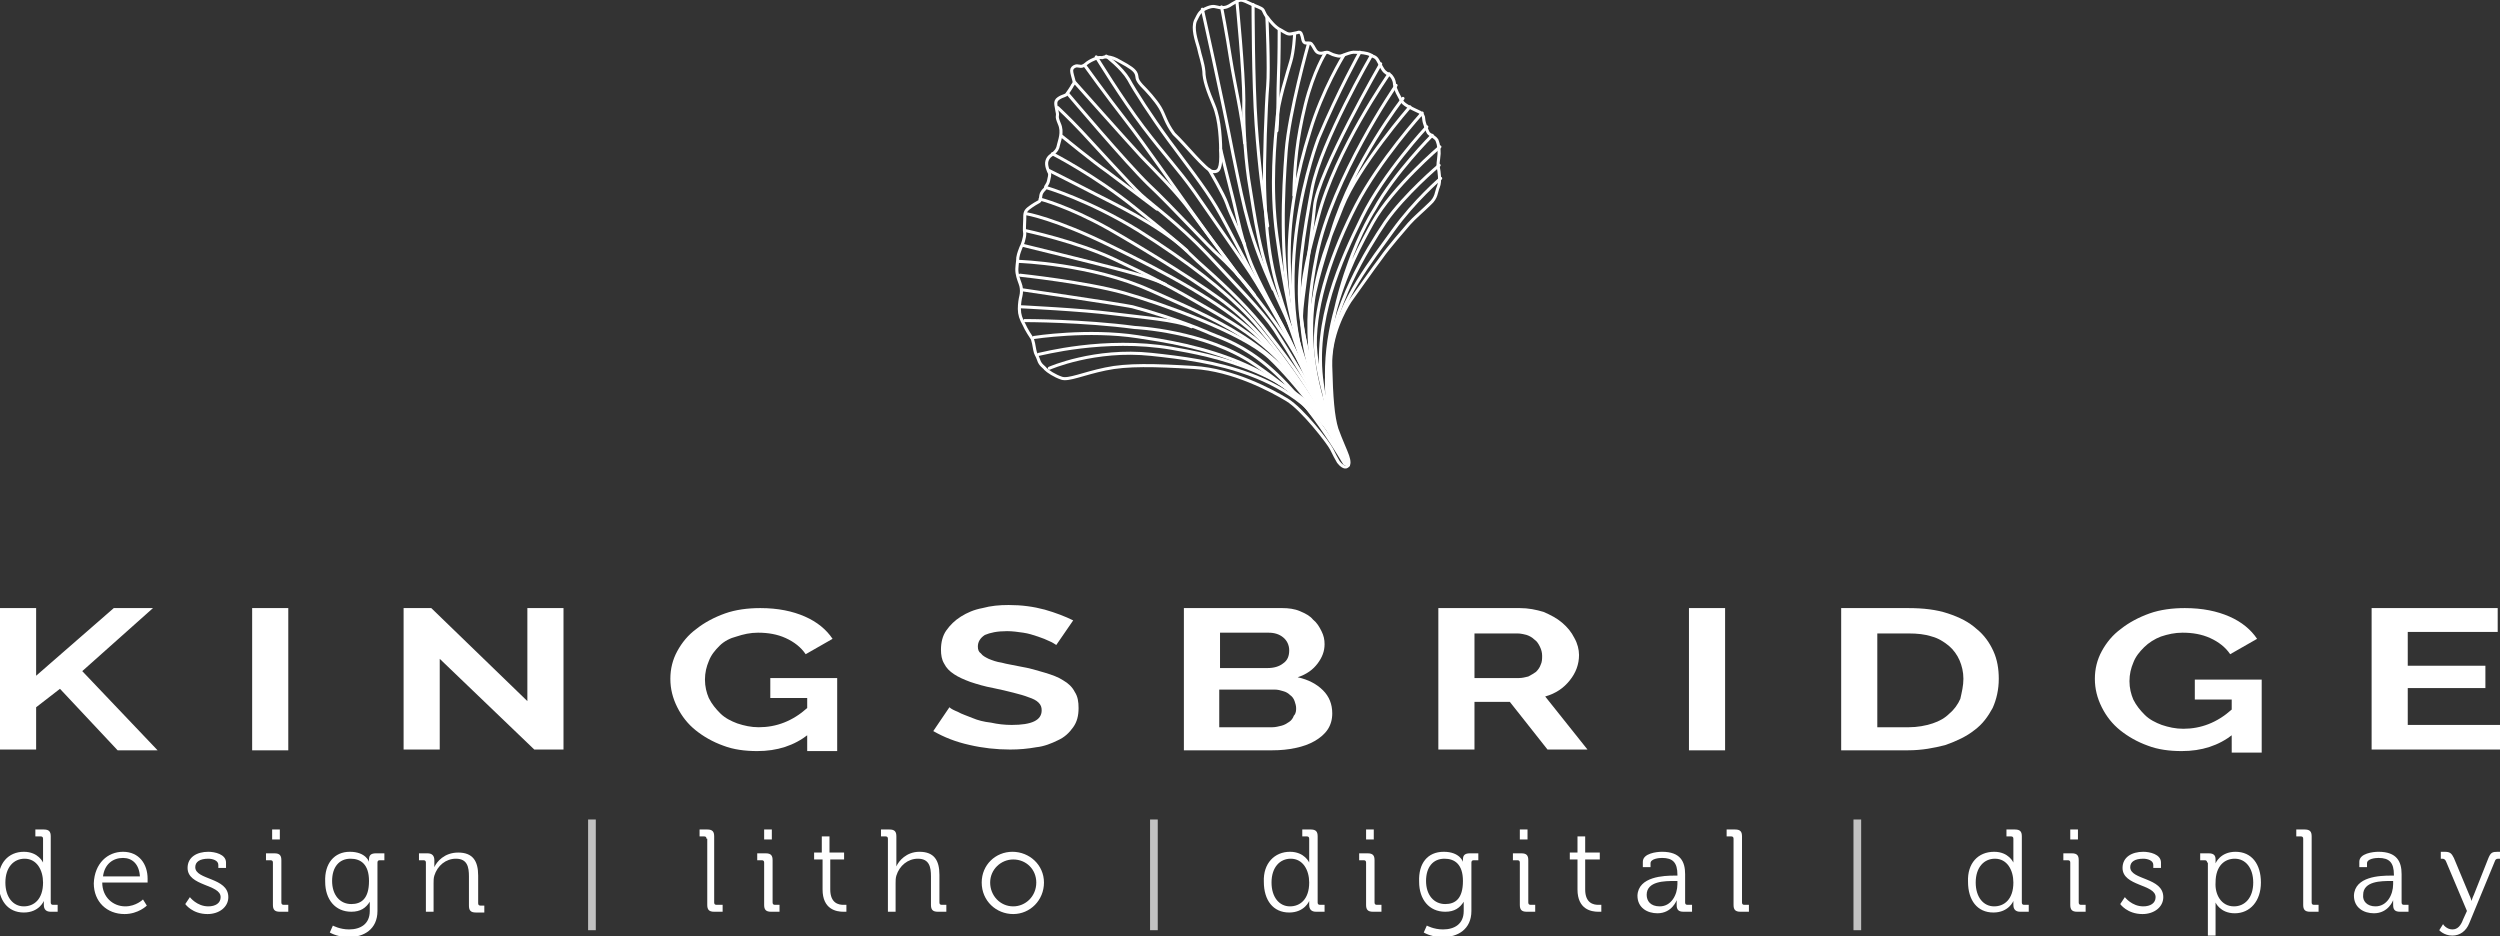 <?xml version="1.0" encoding="utf-8"?>
<!-- Generator: Adobe Illustrator 20.1.0, SVG Export Plug-In . SVG Version: 6.00 Build 0)  -->
<svg version="1.1" id="Layer_1" xmlns="http://www.w3.org/2000/svg" xmlns:xlink="http://www.w3.org/1999/xlink" x="0px" y="0px"
	 viewBox="0 0 325.2 121.8" style="enable-background:new 0 0 325.2 121.8;" xml:space="preserve">
<rect x="0" y="0" width="325.2" height="121.8" fill="#333333" stroke="none"/>
<style type="text/css">
	.st0{fill:#FFFFFF;}
	.st1{opacity:0.7;fill:#FFFFFF;}
	.st2{fill:none;stroke:#FFFFFF;stroke-width:0.4;}
	.st3{fill:none;stroke:#FFFFFF;stroke-width:0.4;stroke-linecap:round;}
</style>
<g>
	<path class="st0" d="M0,97.6V79.1h4.7v8.8l10.1-8.8h5.1l-9.2,8.2l9.8,10.3h-5.2l-7.5-8L4.7,92v5.5H0z"/>
	<path class="st0" d="M32.8,97.6V79.1h4.7v18.5H32.8z"/>
	<path class="st0" d="M57.2,85.7v11.8h-4.7V79.1h3.6l12.5,12.1V79.1h4.7v18.4h-3.8L57.2,85.7z"/>
	<path class="st0" d="M105.2,95.5c-1.9,1.5-4.1,2.2-6.7,2.2c-1.6,0-3.1-0.2-4.4-0.7c-1.4-0.5-2.6-1.2-3.6-2c-1-0.8-1.8-1.8-2.4-3
		c-0.6-1.2-0.9-2.4-0.9-3.7c0-1.3,0.3-2.5,0.9-3.6c0.6-1.1,1.4-2.1,2.5-2.9c1-0.8,2.3-1.5,3.7-2c1.4-0.5,3-0.7,4.6-0.7
		c2.3,0,4.2,0.4,5.8,1.1c1.6,0.7,2.8,1.7,3.6,2.9l-3.5,2c-0.6-0.9-1.5-1.6-2.6-2.1c-1.1-0.5-2.3-0.7-3.6-0.7c-1,0-1.9,0.2-2.8,0.5
		C95,83,94.2,83.4,93.6,84c-0.6,0.6-1.1,1.2-1.4,2c-0.3,0.7-0.5,1.5-0.5,2.4c0,0.9,0.2,1.7,0.5,2.4c0.4,0.8,0.9,1.4,1.5,2
		c0.6,0.6,1.4,1,2.2,1.3c0.9,0.3,1.8,0.5,2.8,0.5c2.3,0,4.4-0.8,6.3-2.5v-1.3h-4.8v-2.6h8.7v9.5h-3.9V95.5z"/>
	<path class="st0" d="M137.4,83.9c-0.2-0.1-0.4-0.3-0.9-0.5c-0.4-0.2-0.9-0.4-1.5-0.6c-0.6-0.2-1.2-0.4-1.9-0.5
		c-0.7-0.1-1.4-0.2-2.1-0.2c-1.3,0-2.2,0.2-2.9,0.5c-0.6,0.4-0.9,0.9-0.9,1.5c0,0.4,0.1,0.7,0.4,0.9c0.2,0.3,0.6,0.5,1,0.7
		c0.5,0.2,1,0.4,1.7,0.5c0.7,0.2,1.5,0.3,2.4,0.5c1.2,0.2,2.2,0.5,3.2,0.8c1,0.3,1.8,0.6,2.4,1c0.7,0.4,1.2,0.9,1.5,1.5
		c0.4,0.6,0.5,1.3,0.5,2.1c0,1-0.2,1.8-0.7,2.5c-0.5,0.7-1.1,1.3-2,1.7c-0.8,0.4-1.8,0.8-2.8,0.9c-1.1,0.2-2.2,0.3-3.4,0.3
		c-1.8,0-3.6-0.2-5.3-0.6c-1.8-0.4-3.3-1-4.7-1.8l2.1-3.1c0.2,0.2,0.6,0.4,1.1,0.6c0.5,0.3,1.2,0.5,1.9,0.8c0.7,0.3,1.5,0.5,2.4,0.6
		c0.9,0.2,1.8,0.3,2.7,0.3c2.6,0,3.9-0.6,3.9-1.9c0-0.4-0.1-0.7-0.4-1c-0.3-0.3-0.7-0.5-1.3-0.7c-0.5-0.2-1.2-0.4-2-0.6
		c-0.8-0.2-1.6-0.4-2.6-0.6c-1.1-0.2-2.1-0.5-3-0.8c-0.8-0.3-1.5-0.6-2.1-1c-0.6-0.4-1-0.8-1.3-1.4c-0.3-0.5-0.4-1.1-0.4-1.8
		c0-0.9,0.2-1.8,0.7-2.5c0.5-0.7,1.1-1.3,1.9-1.8c0.8-0.5,1.7-0.9,2.8-1.1c1.1-0.3,2.2-0.4,3.4-0.4c1.7,0,3.2,0.2,4.7,0.6
		c1.4,0.4,2.7,0.9,3.7,1.4L137.4,83.9z"/>
	<path class="st0" d="M173.3,92.8c0,0.8-0.2,1.5-0.6,2.1c-0.4,0.6-1,1.1-1.7,1.5c-0.7,0.4-1.5,0.7-2.5,0.9c-0.9,0.2-1.9,0.3-3,0.3
		H154V79.1h12.8c0.8,0,1.6,0.1,2.3,0.4c0.7,0.3,1.3,0.6,1.7,1.1c0.5,0.4,0.8,0.9,1.1,1.5c0.3,0.6,0.4,1.1,0.4,1.7
		c0,0.9-0.3,1.7-0.9,2.5c-0.6,0.8-1.4,1.4-2.6,1.8c1.4,0.3,2.5,0.9,3.3,1.7C172.9,90.6,173.3,91.6,173.3,92.8z M158.7,82.2v4.7h6.2
		c0.8,0,1.5-0.2,2-0.6c0.6-0.4,0.8-1,0.8-1.7c0-0.7-0.3-1.3-0.8-1.7c-0.5-0.4-1.1-0.6-1.9-0.6H158.7z M168.6,92.1
		c0-0.3-0.1-0.6-0.2-0.9c-0.1-0.3-0.3-0.6-0.6-0.8c-0.2-0.2-0.5-0.4-0.9-0.5c-0.3-0.1-0.7-0.2-1.1-0.2h-7.2v4.9h6.9
		c0.4,0,0.8-0.1,1.2-0.2c0.4-0.1,0.7-0.3,1-0.5c0.3-0.2,0.5-0.5,0.6-0.8C168.6,92.8,168.6,92.4,168.6,92.1z"/>
	<path class="st0" d="M187.1,97.6V79.1h10.6c1.1,0,2.1,0.2,3.1,0.5c0.9,0.4,1.7,0.8,2.4,1.4c0.7,0.6,1.2,1.2,1.6,2
		c0.4,0.7,0.6,1.5,0.6,2.2c0,1.2-0.4,2.3-1.2,3.3c-0.8,1-1.8,1.7-3.2,2.1l5.5,6.9h-5.2l-4.9-6.2h-4.6v6.2H187.1z M191.8,88.2h5.8
		c0.4,0,0.8-0.1,1.2-0.2c0.4-0.2,0.7-0.4,1-0.6c0.3-0.3,0.5-0.6,0.6-0.9c0.2-0.4,0.2-0.8,0.2-1.2c0-0.4-0.1-0.8-0.3-1.2
		c-0.2-0.4-0.4-0.7-0.7-0.9c-0.3-0.3-0.7-0.5-1-0.6c-0.4-0.1-0.8-0.2-1.2-0.2h-5.6V88.2z"/>
	<path class="st0" d="M219.7,97.6V79.1h4.7v18.5H219.7z"/>
	<path class="st0" d="M239.5,97.6V79.1h8.7c2,0,3.7,0.2,5.2,0.7c1.5,0.5,2.7,1.1,3.7,2c1,0.8,1.7,1.8,2.2,2.9
		c0.5,1.1,0.7,2.3,0.7,3.6c0,1.4-0.3,2.7-0.8,3.8c-0.6,1.1-1.3,2.1-2.4,2.9c-1,0.8-2.3,1.4-3.7,1.9c-1.5,0.4-3.1,0.7-4.9,0.7H239.5z
		 M255.4,88.3c0-0.9-0.2-1.7-0.5-2.4c-0.3-0.7-0.8-1.4-1.4-1.9c-0.6-0.5-1.4-1-2.2-1.2c-0.9-0.3-1.9-0.4-3-0.4h-4.1v12.2h4.1
		c1.1,0,2.2-0.2,3.1-0.5c0.9-0.3,1.6-0.7,2.2-1.3c0.6-0.5,1.1-1.2,1.4-1.9C255.2,90,255.4,89.2,255.4,88.3z"/>
	<path class="st0" d="M290.5,95.5c-1.9,1.5-4.1,2.2-6.7,2.2c-1.6,0-3.1-0.2-4.4-0.7c-1.4-0.5-2.6-1.2-3.6-2c-1-0.8-1.8-1.8-2.4-3
		c-0.6-1.2-0.9-2.4-0.9-3.7c0-1.3,0.3-2.5,0.9-3.6c0.6-1.1,1.4-2.1,2.5-2.9c1-0.8,2.3-1.5,3.7-2c1.4-0.5,3-0.7,4.6-0.7
		c2.3,0,4.2,0.4,5.8,1.1c1.6,0.7,2.8,1.7,3.6,2.9l-3.5,2c-0.6-0.9-1.5-1.6-2.6-2.1c-1.1-0.5-2.3-0.7-3.6-0.7c-1,0-1.9,0.2-2.8,0.5
		c-0.8,0.3-1.6,0.8-2.2,1.4c-0.6,0.6-1.1,1.2-1.4,2c-0.3,0.7-0.5,1.5-0.5,2.4c0,0.9,0.2,1.7,0.5,2.4c0.4,0.8,0.9,1.4,1.5,2
		c0.6,0.6,1.4,1,2.2,1.3c0.9,0.3,1.8,0.5,2.8,0.5c2.3,0,4.4-0.8,6.3-2.5v-1.3h-4.8v-2.6h8.7v9.5h-3.9V95.5z"/>
	<path class="st0" d="M325.2,94.4v3.1h-16.7V79.1h16.4v3.1h-11.7v4.4h10.1v2.9h-10.1v4.8H325.2z"/>
</g>
<path class="st0" d="M3.1,110.8c1.9,0,2.5,1.4,2.5,1.4h0c0,0,0-0.3,0-0.6v-2.5c0-0.2-0.1-0.3-0.3-0.3H4.6v-0.9h1.1
	c0.7,0,0.9,0.3,0.9,0.9v8.6c0,0.2,0.1,0.3,0.3,0.3h0.6v0.9H6.6c-0.6,0-0.9-0.3-0.9-0.9c0-0.3,0-0.5,0-0.5h0c0,0-0.6,1.5-2.6,1.5
	c-2.1,0-3.3-1.6-3.3-4C-0.3,112.3,1.1,110.8,3.1,110.8z M5.6,114.8c0-1.6-0.8-3.1-2.4-3.1c-1.4,0-2.5,1.1-2.5,3.1
	c0,1.9,1,3.1,2.4,3.1C4.4,117.9,5.6,117,5.6,114.8z"/>
<path class="st0" d="M16,110.8c2.1,0,3.2,1.6,3.2,3.5c0,0.2,0,0.5,0,0.5h-5.9c0,1.9,1.4,3.1,3,3.1c1.4,0,2.3-0.9,2.3-0.9l0.5,0.8
	c0,0-1.1,1.1-2.9,1.1c-2.3,0-4-1.6-4-4C12.3,112.3,14,110.8,16,110.8z M18.2,114c-0.1-1.6-1-2.4-2.2-2.4c-1.3,0-2.4,0.8-2.6,2.4
	H18.2z"/>
<path class="st0" d="M24.7,116.7c0,0,0.9,1.2,2.4,1.2c0.9,0,1.6-0.4,1.6-1.2c0-1.7-4.3-1.4-4.3-3.8c0-1.4,1.2-2.1,2.7-2.1
	c0.8,0,2.3,0.3,2.3,1.4v0.7h-1v-0.4c0-0.6-0.8-0.8-1.3-0.8c-1.1,0-1.7,0.4-1.7,1.1c0,1.7,4.3,1.3,4.3,3.9c0,1.3-1.2,2.2-2.7,2.2
	c-2,0-2.9-1.3-2.9-1.3L24.7,116.7z"/>
<path class="st0" d="M35.5,112.2c0-0.2-0.1-0.3-0.3-0.3h-0.6v-0.9h1.1c0.7,0,0.9,0.3,0.9,0.9v5.5c0,0.2,0.1,0.3,0.3,0.3h0.6v0.9
	h-1.1c-0.7,0-0.9-0.3-0.9-0.9V112.2z M35.4,107.9h1v1.3h-1V107.9z"/>
<path class="st0" d="M45.5,110.8c2.1,0,2.5,1.3,2.5,1.3h0c0,0,0-0.1,0-0.3c0-0.5,0.2-0.8,0.9-0.8H50v0.9h-0.6
	c-0.2,0-0.3,0.1-0.3,0.3v6.3c0,2.4-1.8,3.4-3.7,3.4c-0.9,0-1.8-0.2-2.5-0.6l0.4-0.9c0,0,0.9,0.5,2.1,0.5c1.5,0,2.7-0.7,2.7-2.4v-0.7
	c0-0.3,0-0.5,0-0.5h0c-0.5,0.8-1.2,1.3-2.4,1.3c-2.1,0-3.4-1.6-3.4-3.9C42.2,112.3,43.5,110.8,45.5,110.8z M48,114.6
	c0-2.2-1.1-2.9-2.4-2.9c-1.5,0-2.4,1.1-2.4,2.9c0,1.8,1,3,2.5,3C47,117.6,48,116.9,48,114.6z"/>
<path class="st0" d="M55.4,112.2c0-0.2-0.1-0.3-0.3-0.3h-0.6v-0.9h1.1c0.6,0,0.9,0.3,0.9,0.9v0.4c0,0.3,0,0.5,0,0.5h0
	c0.3-0.7,1.3-1.9,3.1-1.9c1.9,0,2.6,1.1,2.6,3v3.6c0,0.2,0.1,0.3,0.3,0.3H63v0.9h-1.1c-0.7,0-0.9-0.3-0.9-0.9V114
	c0-1.2-0.2-2.3-1.7-2.3c-1.3,0-2.4,0.9-2.8,2.2c-0.1,0.3-0.1,0.7-0.1,1v3.7h-1V112.2z"/>
<path class="st1" d="M76.5,106.6h1V121h-1V106.6z"/>
<path class="st0" d="M91.9,109.1c0-0.2-0.1-0.3-0.3-0.3H91v-0.9H92c0.7,0,0.9,0.3,0.9,0.9v8.6c0,0.2,0.1,0.3,0.3,0.3H94v0.9h-1.1
	c-0.7,0-0.9-0.3-0.9-0.9V109.1z"/>
<path class="st0" d="M99.4,112.2c0-0.2-0.1-0.3-0.3-0.3h-0.6v-0.9h1.1c0.7,0,0.9,0.3,0.9,0.9v5.5c0,0.2,0.1,0.3,0.3,0.3h0.6v0.9
	h-1.1c-0.7,0-0.9-0.3-0.9-0.9V112.2z M99.4,107.9h1v1.3h-1V107.9z"/>
<path class="st0" d="M106.9,111.8h-1v-0.9h1v-2.1h1v2.1h1.9v0.9H108v3.9c0,1.8,1.1,2,1.7,2c0.2,0,0.4,0,0.4,0v0.9c0,0-0.2,0-0.4,0
	c-0.9,0-2.7-0.3-2.7-2.9V111.8z"/>
<path class="st0" d="M115.5,109.1c0-0.2-0.1-0.3-0.3-0.3h-0.6v-0.9h1.1c0.7,0,0.9,0.3,0.9,0.9v3.3c0,0.4,0,0.6,0,0.6h0
	c0.3-0.7,1.3-1.9,3-1.9c1.9,0,2.6,1.1,2.6,3v3.6c0,0.2,0.1,0.3,0.3,0.3h0.6v0.9H122c-0.7,0-0.9-0.3-0.9-0.9V114
	c0-1.2-0.2-2.3-1.7-2.3c-1.3,0-2.4,0.9-2.8,2.2c-0.1,0.3-0.1,0.7-0.1,1v3.7h-1V109.1z"/>
<path class="st0" d="M131.7,110.8c2.2,0,4.1,1.7,4.1,4c0,2.3-1.8,4.1-4,4.1c-2.2,0-4.1-1.7-4.1-4.1
	C127.7,112.5,129.5,110.8,131.7,110.8z M131.8,117.9c1.6,0,3-1.3,3-3.1c0-1.7-1.3-3-3-3c-1.6,0-3,1.3-3,3
	C128.8,116.5,130.1,117.9,131.8,117.9z"/>
<path class="st1" d="M149.6,106.6h1V121h-1V106.6z"/>
<path class="st0" d="M167.8,110.8c1.9,0,2.5,1.4,2.5,1.4h0c0,0,0-0.3,0-0.6v-2.5c0-0.2-0.1-0.3-0.3-0.3h-0.6v-0.9h1.1
	c0.7,0,0.9,0.3,0.9,0.9v8.6c0,0.2,0.1,0.3,0.3,0.3h0.6v0.9h-1.1c-0.6,0-0.9-0.3-0.9-0.9c0-0.3,0-0.5,0-0.5h0c0,0-0.6,1.5-2.6,1.5
	c-2.1,0-3.3-1.6-3.3-4C164.3,112.3,165.8,110.8,167.8,110.8z M170.3,114.8c0-1.6-0.8-3.1-2.4-3.1c-1.4,0-2.5,1.1-2.5,3.1
	c0,1.9,1,3.1,2.4,3.1C169.1,117.9,170.3,117,170.3,114.8z"/>
<path class="st0" d="M177.7,112.2c0-0.2-0.1-0.3-0.3-0.3h-0.6v-0.9h1.1c0.7,0,0.9,0.3,0.9,0.9v5.5c0,0.2,0.1,0.3,0.3,0.3h0.6v0.9
	h-1.1c-0.7,0-0.9-0.3-0.9-0.9V112.2z M177.7,107.9h1v1.3h-1V107.9z"/>
<path class="st0" d="M187.8,110.8c2.1,0,2.5,1.3,2.5,1.3h0c0,0,0-0.1,0-0.3c0-0.5,0.2-0.8,0.9-0.8h1.1v0.9h-0.6
	c-0.2,0-0.3,0.1-0.3,0.3v6.3c0,2.4-1.8,3.4-3.7,3.4c-0.9,0-1.8-0.2-2.5-0.6l0.4-0.9c0,0,0.9,0.5,2.1,0.5c1.5,0,2.7-0.7,2.7-2.4v-0.7
	c0-0.3,0-0.5,0-0.5h0c-0.5,0.8-1.2,1.3-2.4,1.3c-2.1,0-3.4-1.6-3.4-3.9C184.5,112.3,185.7,110.8,187.8,110.8z M190.3,114.6
	c0-2.2-1.1-2.9-2.4-2.9c-1.5,0-2.4,1.1-2.4,2.9c0,1.8,1,3,2.5,3C189.3,117.6,190.3,116.9,190.3,114.6z"/>
<path class="st0" d="M197.7,112.2c0-0.2-0.1-0.3-0.3-0.3h-0.6v-0.9h1.1c0.7,0,0.9,0.3,0.9,0.9v5.5c0,0.2,0.1,0.3,0.3,0.3h0.6v0.9
	h-1.1c-0.7,0-0.9-0.3-0.9-0.9V112.2z M197.7,107.9h1v1.3h-1V107.9z"/>
<path class="st0" d="M205.2,111.8h-1v-0.9h1v-2.1h1v2.1h1.9v0.9h-1.9v3.9c0,1.8,1.1,2,1.7,2c0.2,0,0.4,0,0.4,0v0.9c0,0-0.2,0-0.4,0
	c-0.9,0-2.7-0.3-2.7-2.9V111.8z"/>
<path class="st0" d="M217.8,113.9h0.4v-0.1c0-1.6-0.6-2.2-2-2.2c-0.4,0-1.5,0.1-1.5,0.7v0.5h-1v-0.7c0-1.1,1.8-1.3,2.5-1.3
	c2.4,0,3,1.3,3,2.9v3.7c0,0.2,0.1,0.3,0.3,0.3h0.6v0.9h-1.1c-0.7,0-0.9-0.3-0.9-0.9c0-0.3,0-0.6,0-0.6h0c0,0-0.6,1.7-2.5,1.7
	c-1.3,0-2.6-0.7-2.6-2.3C213.1,114,216.5,113.9,217.8,113.9z M215.9,117.9c1.5,0,2.3-1.5,2.3-2.9v-0.4h-0.4c-1.2,0-3.6,0-3.6,1.8
	C214.2,117.2,214.7,117.9,215.9,117.9z"/>
<path class="st0" d="M225.5,109.1c0-0.2-0.1-0.3-0.3-0.3h-0.6v-0.9h1.1c0.7,0,0.9,0.3,0.9,0.9v8.6c0,0.2,0.1,0.3,0.3,0.3h0.6v0.9
	h-1.1c-0.7,0-0.9-0.3-0.9-0.9V109.1z"/>
<path class="st1" d="M241.1,106.6h1V121h-1V106.6z"/>
<path class="st0" d="M259.4,110.8c1.9,0,2.5,1.4,2.5,1.4h0c0,0,0-0.3,0-0.6v-2.5c0-0.2-0.1-0.3-0.3-0.3h-0.6v-0.9h1.1
	c0.7,0,0.9,0.3,0.9,0.9v8.6c0,0.2,0.1,0.3,0.3,0.3h0.6v0.9h-1.1c-0.6,0-0.9-0.3-0.9-0.9c0-0.3,0-0.5,0-0.5h0c0,0-0.6,1.5-2.6,1.5
	c-2.1,0-3.3-1.6-3.3-4C255.9,112.3,257.3,110.8,259.4,110.8z M261.9,114.8c0-1.6-0.8-3.1-2.4-3.1c-1.4,0-2.5,1.1-2.5,3.1
	c0,1.9,1,3.1,2.4,3.1C260.7,117.9,261.9,117,261.9,114.8z"/>
<path class="st0" d="M269.3,112.2c0-0.2-0.1-0.3-0.3-0.3h-0.6v-0.9h1.1c0.7,0,0.9,0.3,0.9,0.9v5.5c0,0.2,0.1,0.3,0.3,0.3h0.6v0.9
	h-1.1c-0.7,0-0.9-0.3-0.9-0.9V112.2z M269.3,107.9h1v1.3h-1V107.9z"/>
<path class="st0" d="M276.4,116.7c0,0,0.9,1.2,2.4,1.2c0.9,0,1.6-0.4,1.6-1.2c0-1.7-4.3-1.4-4.3-3.8c0-1.4,1.2-2.1,2.7-2.1
	c0.8,0,2.3,0.3,2.3,1.4v0.7h-1v-0.4c0-0.6-0.8-0.8-1.3-0.8c-1.1,0-1.7,0.4-1.7,1.1c0,1.7,4.3,1.3,4.3,3.9c0,1.3-1.2,2.2-2.7,2.2
	c-2,0-2.9-1.3-2.9-1.3L276.4,116.7z"/>
<path class="st0" d="M287.1,112.2c0-0.2-0.1-0.3-0.3-0.3h-0.6v-0.9h1.1c0.7,0,0.9,0.3,0.9,0.8c0,0.3,0,0.5,0,0.5h0
	c0,0,0.6-1.5,2.6-1.5c2.1,0,3.3,1.6,3.3,4c0,2.4-1.4,4-3.4,4c-1.9,0-2.5-1.4-2.5-1.4h0c0,0,0,0.3,0,0.7v3.6h-1V112.2z M290.6,117.9
	c1.4,0,2.5-1.1,2.5-3.1c0-1.9-1-3.1-2.4-3.1c-1.3,0-2.5,0.9-2.5,3.1C288.1,116.3,288.9,117.9,290.6,117.9z"/>
<path class="st0" d="M299.6,109.1c0-0.2-0.1-0.3-0.3-0.3h-0.6v-0.9h1.1c0.7,0,0.9,0.3,0.9,0.9v8.6c0,0.2,0.1,0.3,0.3,0.3h0.6v0.9
	h-1.1c-0.7,0-0.9-0.3-0.9-0.9V109.1z"/>
<path class="st0" d="M311,113.9h0.4v-0.1c0-1.6-0.6-2.2-2-2.2c-0.4,0-1.5,0.1-1.5,0.7v0.5h-1v-0.7c0-1.1,1.8-1.3,2.5-1.3
	c2.4,0,3,1.3,3,2.9v3.7c0,0.2,0.1,0.3,0.3,0.3h0.6v0.9h-1.1c-0.7,0-0.9-0.3-0.9-0.9c0-0.3,0-0.6,0-0.6h0c0,0-0.6,1.7-2.5,1.7
	c-1.3,0-2.6-0.7-2.6-2.3C306.3,114,309.6,113.9,311,113.9z M309,117.9c1.5,0,2.3-1.5,2.3-2.9v-0.4H311c-1.2,0-3.6,0-3.6,1.8
	C307.3,117.2,307.9,117.9,309,117.9z"/>
<path class="st0" d="M319,120.9c0.7,0,1.1-0.5,1.4-1.3l0.5-1.1l-2.7-6.4c-0.1-0.3-0.3-0.4-0.5-0.4h-0.2v-0.9h0.5
	c0.7,0,0.9,0.2,1.2,0.8l2,4.8c0.2,0.4,0.3,0.8,0.3,0.8h0c0,0,0.1-0.4,0.3-0.8l1.9-4.8c0.3-0.7,0.5-0.8,1.2-0.8h0.5v0.9H325
	c-0.3,0-0.4,0.1-0.5,0.4l-3.3,8c-0.4,1-1.2,1.6-2.2,1.6c-1.1,0-1.7-0.7-1.7-0.7l0.5-0.8C317.8,120.3,318.3,120.9,319,120.9z"/>
<g>
	<path class="st2" d="M157.7,22.3c0.6,0.1,1.1,0,1.1-1.9c0-2-0.1-4.8-0.9-6.7c-0.8-1.9-1.3-3.3-1.3-4.4c-0.1-1.1-0.5-2.1-0.7-3.1
		c-0.3-1-0.8-2.5-0.4-3.5c0.5-1,0.6-1.3,1.6-1.7c0.8-0.3,1-0.1,1.6,0c0.8,0,1-0.1,1.6-0.5c0.7-0.4,1-0.6,1.5-0.4
		c0,0,0.3,0.1,0.9,0.4c0.6,0.3,1.4,0.5,1.6,0.8c0.2,0.4,0.3,0.7,0.6,1c0.2,0.3,1,1.3,1.7,1.6c0.7,0.4,0.9,0.6,1.4,0.5
		c0.6-0.1,0.9-0.2,0.9-0.2s0.3-0.1,0.4,0.3c0.2,0.4,0.1,1.1,0.6,1.1c0.5,0,0.6-0.1,0.9,0.4c0.3,0.5,0.4,0.8,0.8,0.9
		c0.4,0.1,0.7-0.1,1-0.1c0.3,0,0.6,0.3,1.1,0.4c0.4,0.1,0.4,0.1,0.6,0.1c0.3,0,1.4-0.6,2-0.5c0.7,0,1.5,0.1,1.9,0.3
		c0.4,0.3,0.7,0.2,1,0.7c0.3,0.5,0.6,1.2,0.9,1.5c0.3,0.3,0.8,0.5,0.8,0.5s0.5,0.5,0.5,1.2c0.1,0.7,0.6,1.5,0.8,1.9
		c0.2,0.4,0.4,0.6,0.9,0.9c0.5,0.3,1.2,0.6,1.6,0.8c0.3,0.2,0.5,0.5,0.5,0.9c0,0.4,0.5,1.8,0.7,1.9c0.4,0.3,0.8,0.5,1,0.8
		c0.1,0.3,0.3,0.6,0.3,1.8c-0.1,1.2-0.2,1.3-0.1,1.8c0.1,0.5,0.3,1.8,0,2.5c-0.3,0.7-0.2,1.4-1.1,2.2c-0.8,0.8-2.1,1.9-2.7,2.6
		c-0.6,0.7-2.7,3.1-3.6,4.4c-1,1.3-3.3,4.6-4.1,5.7c-0.7,1.1-2.6,4.4-2.5,8.4c0.1,4.1,0.3,6.6,0.8,8.2c0.5,1.4,1.2,2.9,1.4,3.5
		c0.2,0.6,0.3,1.2-0.1,1.4c-0.3,0.2-0.8-0.2-1.1-0.6c-0.3-0.5-0.5-0.9-0.9-1.7c-0.4-0.8-3.8-5.2-5.8-6.4c-2-1.2-7-3.9-12.1-4.2
		c-5.1-0.3-8.7-0.4-11.5,0.2c-2.9,0.6-4.8,1.5-5.7,1.2c-0.9-0.3-1.8-0.9-2.1-1.2c-0.2-0.3-0.7-0.5-0.9-1.2c-0.2-0.6-0.4-0.7-0.5-1.3
		c-0.1-0.6-0.2-1.1-0.3-1.4c-0.2-0.3-0.8-1.2-1.1-1.9c-0.4-0.7-0.6-1.3-0.6-2c0-0.7,0.1-1.3,0.2-1.7c0.1-0.4,0.1-0.9,0-1.3
		c-0.1-0.4-0.4-1-0.5-1.7c-0.1-0.7,0.1-1.4,0.1-2c0.1-0.6,0.3-1,0.4-1.3c0.2-0.3,0.5-1.3,0.5-1.8c-0.1-0.5,0-1.3,0-1.9
		c0-0.7,0-1,0.5-1.4c0.5-0.4,1.2-0.8,1.4-0.9c0.2-0.1,0.1-0.7,0.3-1.1c0.2-0.4,0.5-0.5,0.5-0.7c0-0.2,0.3-0.4,0.4-0.9
		c0.1-0.4,0.2-0.8,0.1-1c-0.1-0.2-0.5-1-0.3-1.6c0.2-0.6,0.6-0.7,0.9-1c0.3-0.3,0.5-0.5,0.6-1.1c0.1-0.5,0.6-1.6,0.1-2.7
		c-0.5-1.2-0.1-0.8-0.3-1.6c-0.1-0.8-0.4-1.3,0.2-1.7c0.6-0.4,0.9-0.3,1.1-0.6c0.2-0.3,0.5-0.7,0.6-0.9c0.1-0.3,0.4-0.4,0.3-0.8
		c-0.1-0.4-0.3-1-0.3-1.3c0-0.3,0.2-0.5,0.5-0.6c0.3-0.1,0.6,0.1,0.9,0c0.3-0.1,0.6-0.4,0.6-0.4s0.4-0.3,0.9-0.5
		c0.6-0.3,0.8-0.2,1.1-0.2c0.2-0.1,1-0.3,2.3,0.5c1.3,0.7,1.9,1.1,2.1,1.6c0.2,0.5-0.1,0.6,0.7,1.5c0.7,0.7,1.8,1.9,2.4,2.9
		c0.6,1,0.7,1.9,1.8,3.4C154.1,18.7,156.9,22.2,157.7,22.3z"/>
	<path class="st3" d="M187.4,23.2c0,0-3.4,2.9-6.2,6.8c-2.8,3.9-6.8,8.9-7.9,14.6c-1,5.7,0.1,12.2,2.1,15.4"/>
	<path class="st3" d="M187.2,21.5c0,0-4.5,3.8-7,7.4c-2.4,3.6-7,11-7.5,18.5c-0.5,7.5,2.3,12,2.5,12.3"/>
	<path class="st3" d="M186.3,17.6c0,0-4.9,4.9-7.5,9.6c0,0-1.9,2.9-3.5,7.6c-1.7,4.7-4.2,15.1-1.7,21.5c2.5,6.4,1.4,3.4,1.4,3.4
		c-6.2-13.2,1-26.1,3.6-30.8c2.6-4.6,8.7-9.8,8.7-9.8"/>
	<path class="st3" d="M185,14.7c0,0-5.6,6.2-8.6,12c-3,5.8-5.4,12.7-5.3,18.2c0.2,5.5,4,15.1,4,15.1s-2.1-2.9-3.1-10.1
		c-1.2-8.1,2.4-16,5.2-21.7c2.8-5.7,8.4-11.7,8.4-11.7"/>
	<path class="st3" d="M182.5,12.8c0,0-6.5,8.3-9.2,17.2c-2.7,8.9-5.6,15.8,1.7,29.9c0,0-0.3-0.9-1.4-3.4c-6.3-14.8-1-24.3,1-29.6
		c2.1-5.3,8.8-13,8.8-13"/>
	<path class="st3" d="M175,59.7c-5-9.8-5.7-16.7-3.7-26.6c2-9.9,10.3-22,10.3-22"/>
	<path class="st3" d="M180.7,9.6c0,0-7,10-9.2,18.5c-2.2,8.6-4.7,14.5,2.9,30.5"/>
	<path class="st3" d="M179.6,8.3c0,0-8.2,14.2-8.6,18.5c-0.4,4.3-1.7,12.6-1.7,14.3c0,1.7,1.7,10.6,3.9,14.7"/>
	<path class="st3" d="M174.9,59.5c-2.1-3.9-5.1-13.4-5.7-18.4c-0.6-5,0.4-10.7,1.5-16.7c1.2-6,7.7-17.2,7.7-17.2"/>
	<path class="st3" d="M176.9,6.8c0,0-2.8,5-5.4,11.2c0,0-7.3,18.8-0.2,33.8c1.7,3.6,3.8,8.2,3.8,8.2"/>
	<path class="st3" d="M174.8,7.2c0,0-2.8,4.5-4.4,9.9c-1.7,5.4-2.7,10.9-2.7,16c0,5.1,0.9,13.2,3.6,18.8l3.5,7.6"/>
	<path class="st3" d="M172.4,6.9c0,0-1.5,2.3-2.6,6.7c-1.1,4.5-1.4,7.8-1.5,11.8"/>
	<path class="st3" d="M170.2,5.7c0,0-2.5,8.8-2.9,14c-0.4,5.2-0.8,13.4,0.6,20.7c1.4,7.3,6.5,18.4,6.5,18.4"/>
	<path class="st3" d="M168.4,4.5c0,0-0.1,2.2-0.5,3.5c-0.4,1.4-1.7,5.4-1.8,7.7c-0.2,2.3-0.9,8.4,0,15c0.9,6.6,2.1,12.2,3.5,16.7"/>
	<path class="st3" d="M166.4,3.9c0,0,0,4-0.1,6c-0.1,2,0,5-0.2,7.1"/>
	<path class="st3" d="M164.8,2.3c0,0,0.3,6.6,0.1,8.9c-0.2,2.3-0.5,10-0.4,13.3c0.1,3.2,0.3,8.3,1.7,13c1.4,4.7,5.1,15.2,6.2,17.3
		c1.1,2.1,2.6,5.4,2.6,5.4"/>
	<path class="st3" d="M163,0.6c0,0,0,10,0.4,15.6c0.4,5.7,1,10,1.5,13.2"/>
	<path class="st3" d="M160.9,0.2c0,0,0.9,9.2,0.9,12.9c-0.1,3.7,0.3,8.5,0.8,11.3c0.5,2.8,1.2,9.5,4,15.3c2.8,5.9,6.5,16.5,7.5,18.2
		"/>
	<path class="st3" d="M158.9,0.9c0,0,0.7,3.6,1.2,6.9c0.5,3.2,1.5,7.2,1.8,10.8"/>
	<path class="st3" d="M156.4,1.2c0,0,2.5,11.1,4,18.9c1.6,7.8,2.2,10.8,5.2,17.5"/>
	<path class="st3" d="M158.8,19.5c0,0,0.9,3.7,1.5,6c0.6,2.3,1.2,6,2.7,9.4c1.5,3.4,3.7,7.2,4.7,9.2c1,2,4.8,10.4,4.8,10.4"/>
	<path class="st3" d="M157.3,22.1c0,0,1.9,3.2,2.3,4.4c0.4,1.2,1.6,3.7,2.3,5.3"/>
	<path class="st3" d="M143.9,7.3c0,0,2,1.5,2.9,3c0.8,1.5,3,4.9,5.2,7.9c2.2,3,4.6,6,6.2,8.7c1.6,2.7,4.7,9.1,6.9,12.5
		c2.2,3.4,4.8,9.8,5.7,11.4"/>
	<path class="st3" d="M142.6,7.4c0,0,3.3,5.4,6.1,9.1c2.8,3.7,4.5,5.4,6.7,8.5c2.2,3.2,5.6,8,7.3,10.6c1.7,2.6,5.5,9.3,7,12.7"/>
	<path class="st3" d="M141.1,8.5c0,0,2.8,3.9,5.3,7.1s7,9.7,8.3,11.5c1.3,1.8,4.7,6.6,6.3,8.6c1.6,2,5.8,7,8.1,11.5"/>
	<path class="st3" d="M139.8,10.7c0,0,6.5,7.3,8.7,9.7c2.2,2.3,4.5,4.5,6.4,7.1c1.9,2.6,5.7,7.6,6.3,8.5"/>
	<path class="st3" d="M138.9,12.2c0,0,7.7,9.1,10.5,11.8c2.9,2.7,8.1,8.4,9.1,9.2c0.9,0.8,3.1,3,4.7,5.2"/>
	<path class="st3" d="M137.6,14c0,0,1.6,1.5,3.1,3.1c1.5,1.6,6.4,7,7.7,8.2c1.4,1.3,4.9,3.8,8.7,7.8c3.8,4.1,7,7.3,8.7,9.8
		c1.7,2.6,5.5,8.9,6.4,10.9"/>
	<path class="st3" d="M138.1,17.7c0,0,4.3,3.5,5.9,4.6c1.6,1.2,5.3,4,6.5,4.9"/>
	<path class="st3" d="M136.9,20c0,0,5.5,2.8,10.7,7c5.2,4.2,5.5,4.4,8.2,7c2.8,2.5,5.7,5.1,8.4,8.4c2.6,3.3,5.6,7.2,8,11.7"/>
	<path class="st3" d="M136.5,22.2c0,0,3.6,1.8,5.9,3c2.3,1.2,8.1,3.9,12,7.4"/>
	<path class="st3" d="M136.1,24.4c0,0,5.5,1.6,12,5.6c6.5,4.1,11.2,7.8,14.5,11.3c3.3,3.6,8.3,10.7,10.4,14.6c2,3.9,2.3,4.3,2.3,4.3
		"/>
	<path class="st3" d="M135.3,25.9c0,0,3.6,0.9,8.8,3.8c5.1,2.9,13,7.8,15.9,10.2c2.9,2.3,8.2,7.4,14.9,19.9"/>
	<path class="st3" d="M133.5,27.8c0,0,3.7,0.6,11,4.2c7.4,3.6,14.2,7.3,18.7,11.4c4.5,4.1,10.5,13.4,11.2,15.2"/>
	<path class="st3" d="M133.4,30c0,0,6.6,1.4,11.5,3.7c4.9,2.3,7.9,3.9,12,6.3c4.1,2.4,10.4,5.7,14.6,14"/>
	<path class="st3" d="M133,31.9c0,0,9.4,2.3,12,3c2.6,0.7,4.7,1.2,6.6,2.1"/>
	<path class="st3" d="M132.5,34c0,0,9.5,0.3,17.2,3.8c7.7,3.5,16.8,6.8,22.2,16.8"/>
	<path class="st3" d="M132.7,35.8c0,0,8.5,0.9,13.5,2.3c4.9,1.4,15.3,5.1,18.9,8.4c3.6,3.4,8.4,9.8,10.1,13.3"/>
	<path class="st3" d="M174.9,60.3C166,45.4,160,44.6,156.8,43.1c-3.3-1.4-7.6-2.7-9.5-3.2c-2-0.4-14.3-2.2-14.3-2.2"/>
	<path class="st3" d="M132.7,39.9c0,0,8.2,0.4,12,0.9c3.9,0.5,8.2,0.8,10.3,1.7"/>
	<path class="st3" d="M133.3,41.7c0,0,7.6,0,14.3,0.9c0,0,9.2,0.4,15.6,4.8c6.4,4.4,7.9,6.5,12,13.1"/>
	<path class="st3" d="M134.5,43.9c0,0,7-1.1,13.5-0.1c6.5,1,21.5,3.1,27.4,16.7"/>
	<path class="st3" d="M135.1,46.1c0.2,0,8.6-2.3,17.3-0.8c4.6,0.8,17.4,3,22.2,12.9"/>
	<path class="st3" d="M136.5,47.9c0,0,5.9-2.6,13.3-1.8c7.4,0.8,19.1,2.2,24.8,12.6"/>
</g>
</svg>
